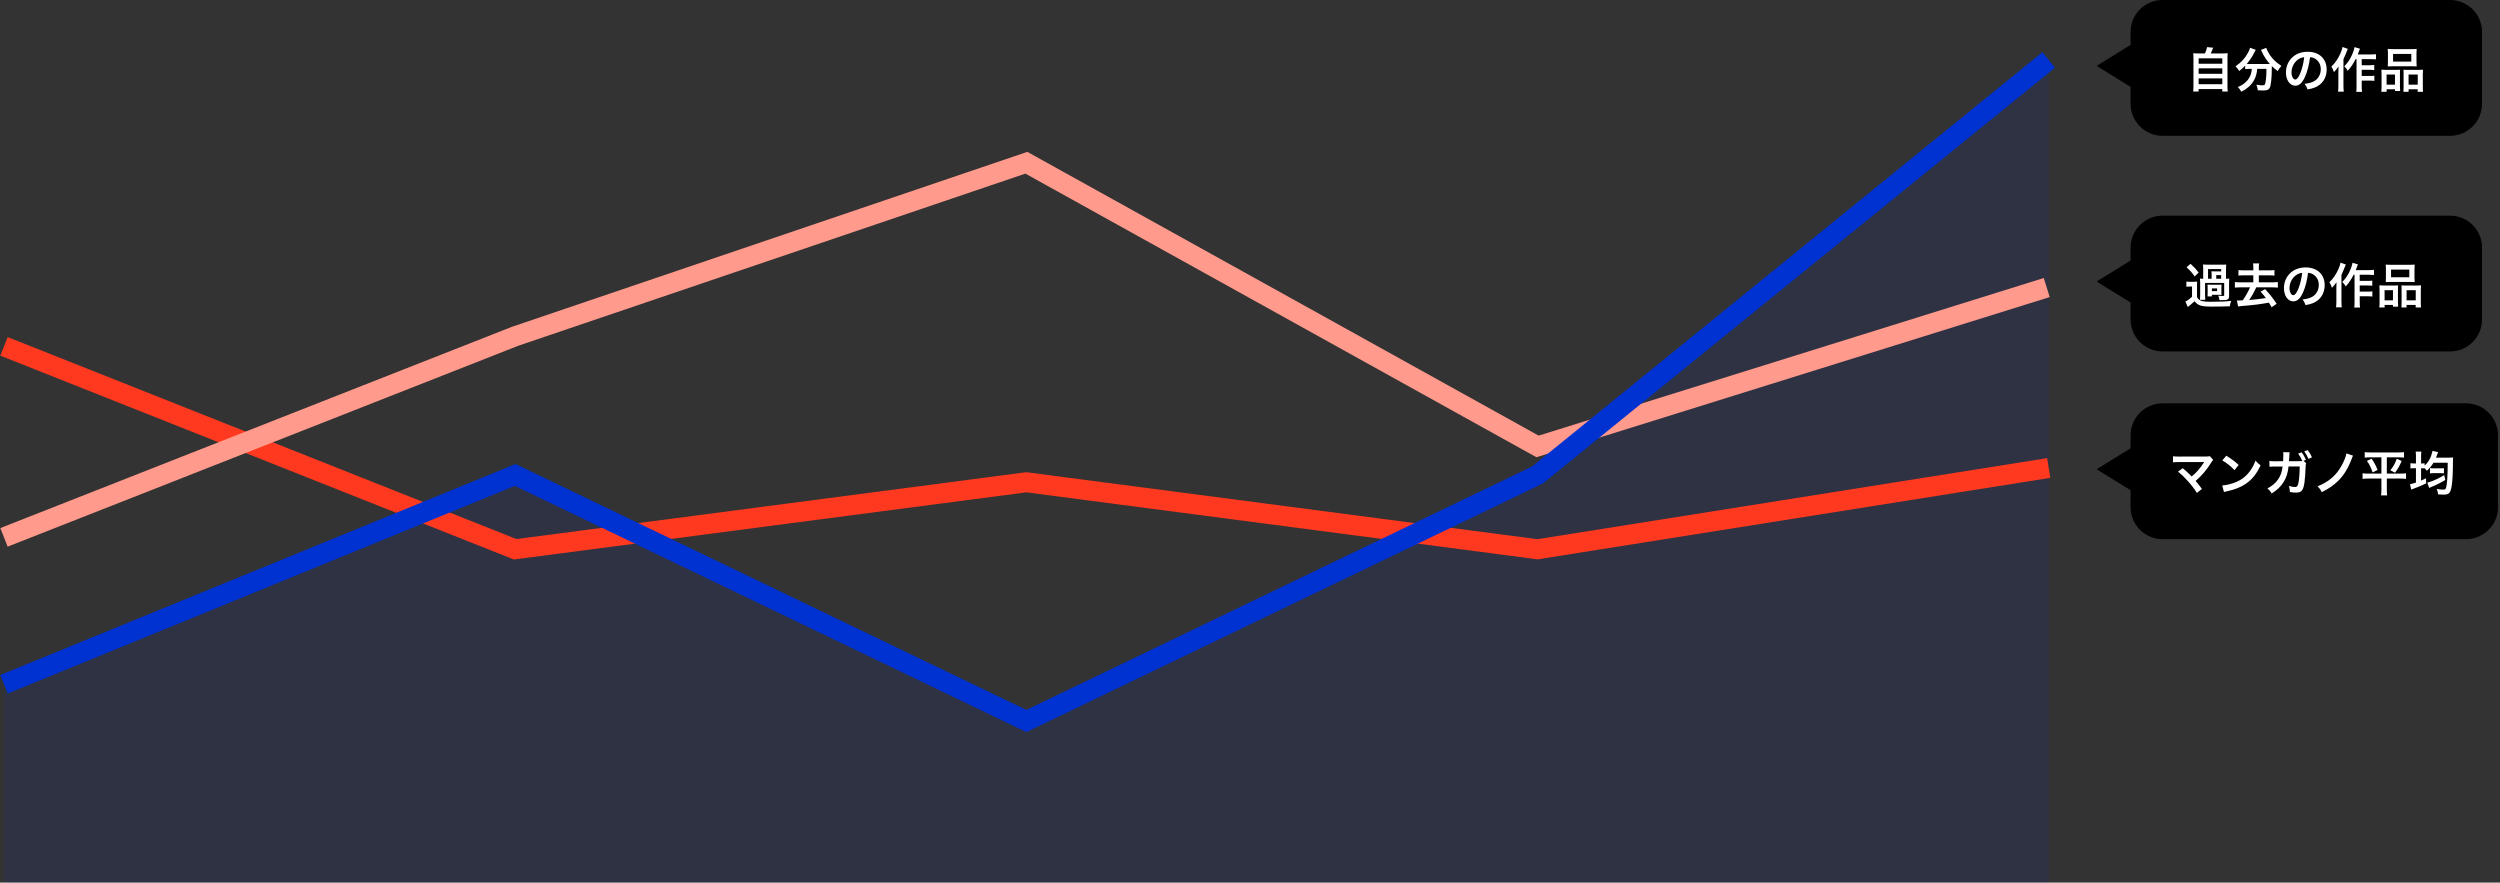 <svg fill="none" height="221" viewBox="0 0 626 221" width="626" xmlns="http://www.w3.org/2000/svg"><rect x="0" y="0" width="626" height="221" fill="#333333" stroke="none"/><path d="m129 120.759-128 52.42v47.822h512v-204.161l-128 103.919-128 61.617z" fill="#0031d1" fill-opacity=".1"/><g stroke-width="5"><path d="m513 117.183-128 20.355-128-16.779-128 16.779-128-50.806" stroke="#ff391f"/><path d="m512.5 72-127.5 39.787-128-71.037-128 43.448-128 50.356" stroke="#ff9a8c"/><path d="m1 171.339 128-52.419 128 61.616 128-61.616 128-103.92" stroke="#0031d1"/></g><path d="m617.5 101c4.418 0 8 3.582 8 8v18c0 4.418-3.582 8-8 8h-76c-4.418 0-8-3.582-8-8v-4.242l-8.5-5.258 8.5-5.259v-3.241c0-4.418 3.582-8 8-8z" fill="#000"/><path d="m545.388 118.092 1.176-.852c.636.528.996.852 1.488 1.332.66.672.66.672.744.744.624-.528 1.128-1.008 1.572-1.512.516-.576 1.176-1.476 1.464-1.956.036-.06.036-.06.072-.108.012-.036.012-.036.024-.06-.12.012-.3.024-.552.024h-4.368c-.432 0-.78 0-1.356 0-.972.012-1.092.012-1.536.06v-1.524c.468.072.744.084 1.56.084l6.672-.012c.516 0 .696-.012.996-.096l.84.948c-.18.192-.252.276-.528.708-1.14 1.836-2.4 3.312-3.876 4.548.504.576.96 1.152 1.584 2.004l-1.26 1.008c-.672-1.08-1.308-1.908-2.316-3.024-.924-1.02-1.524-1.608-2.4-2.316zm11.076-2.796.996-1.188c1.428.888 2.172 1.44 3.096 2.316l-1.032 1.308c-.96-1.02-1.944-1.812-3.06-2.436zm.42 7.92-.444-1.656c1.032-.06 2.46-.408 3.552-.888 1.5-.648 2.616-1.572 3.564-2.94.528-.768.864-1.428 1.224-2.4.468.564.66.744 1.272 1.176-1.02 2.196-2.16 3.612-3.804 4.704-1.224.816-2.712 1.404-4.572 1.8-.48.096-.516.108-.792.204zm19.908-7.824.672.588c-.096.192-.12.396-.132.792-.036 1.356-.168 3.216-.288 4.008-.312 2.076-.732 2.568-2.172 2.568-.456 0-.864-.036-1.488-.144-.012-.72-.072-1.008-.276-1.536.708.204 1.188.288 1.584.288.516 0 .696-.264.888-1.308.144-.828.264-2.472.264-3.84h-2.796c-.288 3.024-1.572 5.1-4.2 6.756-.396-.612-.6-.84-1.08-1.26 2.292-1.188 3.54-2.988 3.792-5.484h-1.992c-.756 0-.924.012-1.296.06l-.012-1.464c.396.06.612.084 1.332.084l2.1-.012c.036-.444.06-1.152.06-1.5v-.3c0-.144 0-.24-.036-.468l1.608.036c-.024.168-.036.192-.048.384 0 .072-.012.132-.012.216l-.012.228-.036.648c-.012.324-.012.336-.048.756l2.664-.012c.396 0 .516 0 .66-.024l-.036-.096-.06-.12c-.252-.6-.54-1.116-.936-1.656l.876-.324c.468.624.732 1.104 1.068 1.896zm2.112-.864-.876.372c-.288-.708-.636-1.32-1.032-1.86l.852-.336c.492.636.768 1.116 1.056 1.824zm8.64-.996 1.656.564c-.132.252-.132.252-.42 1.032-.828 2.148-1.896 3.876-3.24 5.22-1.152 1.14-2.328 1.968-4.152 2.88-.36-.672-.516-.888-1.068-1.452 2.808-1.128 4.68-2.748 6.024-5.196.636-1.164 1.08-2.28 1.2-3.048zm8.76.984h-2.7c-.624 0-1.02.024-1.476.072v-1.368c.444.048.828.072 1.5.072h6.84c.684 0 1.068-.024 1.5-.072v1.368c-.444-.048-.84-.072-1.464-.072h-2.844v4.08h3.384c.66 0 1.02-.024 1.428-.084v1.404c-.408-.06-.876-.084-1.512-.084h-3.3v2.676c0 .492.024 1.008.084 1.548h-1.524c.06-.54.084-.996.084-1.548v-2.676h-3.204c-.576 0-1.044.024-1.512.084v-1.404c.408.06.756.084 1.476.084h3.24zm-3.612.888 1.164-.552c.684 1.02 1.068 1.728 1.488 2.82l-1.236.624c-.408-1.212-.768-1.932-1.416-2.892zm7.452-.54 1.236.564c-.516 1.212-.912 1.92-1.656 2.94l-1.188-.6c.78-.972 1.164-1.68 1.608-2.904zm4.812 1.188v-1.704c0-.588-.012-.876-.072-1.272h1.428c-.06.396-.072.648-.072 1.26v1.716h.096c.432 0 .6-.012.792-.048v.6c.828-.804 1.284-1.5 1.644-2.52.072-.216.204-.636.252-.852 0-.024.012-.096.036-.228 0-.012.012-.048.024-.108l1.416.312c-.06.12-.072.156-.144.384-.12.324-.288.768-.384 1.008h3.18c.444 0 .876-.024 1.116-.048-.048.288-.048.468-.048 1.056-.012 2.808-.108 4.752-.312 6.036-.168 1.056-.396 1.632-.744 1.908-.264.216-.672.3-1.38.3-.288 0-.384 0-1.284-.06-.048-.504-.132-.828-.336-1.356.636.096 1.26.156 1.632.156.432 0 .564-.084.684-.432.276-.816.42-2.916.432-6.3h-3.564c-.468.78-.924 1.344-1.644 2.028-.252-.336-.348-.444-.576-.684v.072c-.264-.024-.444-.036-.888-.036v3.096c.468-.192.66-.288 1.236-.576l.024 1.284c-.864.432-1.776.816-2.76 1.176-.636.228-.648.24-.972.372l-.3-1.356c.324-.036.588-.108 1.488-.408v-3.588h-.348c-.48 0-.72.012-1.032.06v-1.32c.288.048.576.072 1.032.072zm7.068 2.904.288 1.224c-1.044.636-2.124 1.188-3.444 1.728-.3.132-.408.168-.6.276l-.468-1.344c.228-.036.42-.096.684-.18 1.176-.396 2.472-1.02 3.54-1.704zm-3.552-.408v-1.344c.312.06.576.072 1.032.072h1.548c.396 0 .672-.024.912-.06v1.308c-.216-.036-.492-.048-.9-.048h-1.56c-.456 0-.744.024-1.032.072z" fill="#fff"/><path d="m613.5 54c4.418 0 8 3.582 8 8v18c0 4.418-3.582 8-8 8h-72c-4.418 0-8-3.582-8-8v-4.242l-8.5-5.258 8.5-5.259v-3.241c0-4.418 3.582-8 8-8z" fill="#000"/><path d="m557.392 69.796h.06c.408 0 .564-.012.756-.048-.036.324-.048.576-.048 1.02v3.408c0 .432-.108.672-.396.816-.252.12-.516.156-1.236.156-.084 0-.084 0-.78 0-.06-.432-.144-.744-.288-1.116.48.06.816.084 1.032.084.348 0 .444-.048.444-.192v-3.072h-4.788v3.156c0 .54.012.756.048 1.056h-1.32c.036-.3.048-.54.048-1.056v-3.3c0-.444-.012-.588-.048-.96.204.036.372.048.804.048v-2.472c0-.48-.012-.756-.048-1.092.36.036.648.048 1.152.048h3.504c.648 0 .84-.012 1.152-.048-.036.264-.048.528-.048 1.092zm-3.6 0v-.948c0-.492 0-.612-.036-.924.24.024.588.036.96.036h1.464v-.588h-3.288v2.424zm1.152 0h1.236v-.9h-1.236zm1.296 2.148v1.224c0 .384 0 .492.036.684-.336-.024-.48-.036-.732-.036h-1.68v.396h-1.104c.024-.24.036-.384.036-.684v-1.56c0-.252-.012-.408-.036-.708.144.024.312.036.732.036h2.052c.456 0 .552 0 .732-.036-.036.276-.036.384-.036.684zm-2.376.276v.672h1.296v-.672zm-6.336-5.28.972-.888c.948.852 1.272 1.212 2.04 2.196l-.996.972c-.756-1.056-1.068-1.404-2.016-2.28zm-.06 4.86v-1.296c.3.048.492.06.96.06h.84c.444 0 .624-.012.912-.048-.048.372-.048.54-.048 1.296v2.592c.192.336.324.48.54.636.252.18.528.312.792.36.54.12 1.164.168 1.92.168 2.46 0 3.924-.06 5.328-.24-.228.552-.264.72-.36 1.368-1.14.048-2.844.072-4.512.072-1.812 0-2.544-.096-3.204-.408-.444-.216-.78-.492-1.116-.936-.432.42-1.116.996-1.704 1.44l-.588-1.368c.48-.204.948-.54 1.656-1.176v-2.58h-.6c-.336 0-.504.012-.816.06zm16.764-4.104v-.672c0-.492-.024-.78-.072-1.068h1.536c-.06.288-.084.588-.084 1.068v.672h2.58c.6 0 .984-.024 1.332-.072v1.392c-.408-.048-.768-.072-1.332-.072h-2.58v1.752h3.348c.6 0 1.068-.024 1.416-.072v1.404c-.444-.048-.876-.072-1.416-.072h-3.996c-.564 1.26-1.116 2.244-1.776 3.168 1.596-.132 2.964-.288 4.176-.492-.456-.636-.708-.936-1.32-1.596l1.152-.636c1.176 1.284 1.932 2.244 2.88 3.672l-1.26.864c-.36-.624-.468-.816-.684-1.152-2.556.456-3.348.552-6.744.84-.54.036-.624.048-.972.108l-.3-1.5c.216.012.312.012.468.012.204 0 .336 0 .996-.036.732-1.044 1.308-2.076 1.836-3.252h-2.376c-.552 0-.984.024-1.428.072v-1.404c.336.048.816.072 1.428.072h3.192v-1.752h-2.388c-.552 0-.924.024-1.332.072v-1.392c.348.048.744.072 1.332.072zm13.704.612c-.228 1.884-.648 3.54-1.248 4.896-.684 1.548-1.452 2.256-2.436 2.256-1.368 0-2.352-1.392-2.352-3.324 0-1.32.468-2.556 1.32-3.492 1.008-1.104 2.424-1.68 4.128-1.68 2.88 0 4.752 1.752 4.752 4.452 0 2.076-1.08 3.732-2.916 4.476-.576.24-1.044.36-1.884.504-.204-.636-.348-.9-.732-1.404 1.104-.144 1.824-.336 2.388-.66 1.044-.576 1.668-1.716 1.668-3 0-1.152-.516-2.088-1.476-2.664-.372-.216-.684-.312-1.212-.36zm-1.464.012c-.624.072-1.056.24-1.548.588-1.008.72-1.632 1.956-1.632 3.24 0 .984.42 1.764.948 1.764.396 0 .804-.504 1.236-1.536.456-1.08.852-2.7.996-4.056zm13.104.48h-.228c-.528 1.068-1.152 2.004-1.968 2.928-.288-.492-.456-.708-.864-1.128.912-.936 1.5-1.848 2.016-3.06.3-.72.48-1.32.54-1.74l1.356.396c-.12.288-.156.396-.24.636-.18.504-.192.54-.3.804h3.264c.588 0 .96-.024 1.296-.072v1.296c-.348-.036-.768-.06-1.296-.06h-2.28v1.536h1.956c.504 0 .828-.024 1.188-.072v1.296c-.384-.048-.744-.072-1.2-.072h-1.944v1.536h1.968c.516 0 .84-.012 1.2-.072v1.308c-.396-.048-.744-.072-1.2-.072h-1.968v1.38c0 .72.024 1.104.084 1.44h-1.452c.06-.348.072-.708.072-1.44zm-3.516-3.036 1.332.468c-.132.3-.168.384-.276.672-.192.516-.192.516-.816 1.92v6.648c0 .564.024 1.044.084 1.488h-1.44c.06-.456.084-.864.084-1.488v-3.42c0-.3 0-.36.036-1.368-.42.564-.72.936-1.152 1.38-.168-.552-.336-.9-.636-1.404.888-.804 1.668-1.932 2.28-3.312.264-.624.432-1.116.504-1.584zm11.376 3.768v-2.22c0-.432-.012-.756-.048-1.068.36.048.708.06 1.356.06h4.524c.672 0 1.056-.012 1.368-.06-.036.3-.048.6-.048 1.056v2.22c0 .492.012.792.048 1.116-.372-.036-.612-.048-1.248-.048h-4.752c-.624 0-.888.012-1.248.048.036-.336.048-.66.048-1.104zm1.284-2.028v1.92h4.572v-1.92zm-2.88 8.184v-3.084c0-.432-.012-.804-.048-1.152.36.036.672.048 1.164.048h2.628c.348 0 .612-.012.9-.036-.036.252-.036.432-.036 1.044v3.204c0 .492.012.816.048 1.08h-1.296v-.432h-2.088v.624h-1.332c.048-.348.06-.672.06-1.296zm1.26-3.024v2.532h2.1v-2.532zm5.124-1.164h2.928c.492 0 .768-.012 1.068-.048-.036.336-.048.66-.048 1.152v3.096c0 .648.012.96.06 1.284h-1.344v-.624h-2.28v.624h-1.284c.024-.336.036-.576.036-1.068v-3.468c0-.54 0-.732-.024-.984.276.024.528.036.888.036zm.384 1.164v2.532h2.292v-2.532z" fill="#fff"/><path d="m613.5 0c4.418 0 8 3.582 8 8v18c0 4.418-3.582 8-8 8h-72c-4.418 0-8-3.582-8-8v-4.242l-8.5-5.258 8.5-5.259v-3.241c0-4.418 3.582-8 8-8z" fill="#000"/><path d="m550.644 13.384h1.464c.264-.528.432-1.032.552-1.584l1.512.144c-.216.576-.396.984-.612 1.44h2.784c.696 0 1.032-.012 1.476-.06-.048.408-.06.732-.06 1.476v6.72c0 .708.012 1.008.072 1.392h-1.38v-.612h-5.928v.612h-1.356c.048-.3.072-.828.072-1.392v-6.72c0-.72-.012-1.056-.06-1.476.432.048.768.06 1.464.06zm-.108 1.224v1.356h5.928v-1.356zm0 2.508v1.368h5.928v-1.368zm0 2.52v1.452h5.928v-1.452zm13.308-2.388h-.636c-.408 0-.708.024-1.02.06v-.852c-.576.588-.876.852-1.5 1.332-.204-.408-.492-.768-.924-1.176 1.488-1.032 2.388-2.016 3.156-3.444.288-.528.42-.852.48-1.212l1.44.516c-.12.18-.18.288-.324.612-.444.948-1.152 2.016-1.932 2.916.324.024.384.024.624.024h4.416c.288 0 .456 0 .744-.012-.84-.948-1.464-1.896-1.98-3.012-.048-.12-.168-.36-.252-.504l1.332-.516c.084.312.204.564.468 1.044.792 1.44 1.824 2.52 3.324 3.48-.504.588-.6.72-.912 1.296-.66-.492-.96-.744-1.488-1.26v.408c0 2.484-.204 4.38-.504 5.016-.264.528-.696.696-1.764.696-.24 0-.432-.012-1.236-.048-.06-.528-.144-.816-.36-1.404.576.096 1.104.156 1.452.156.444 0 .576-.048.684-.228.18-.36.372-1.944.372-3.192v-.264c0-.048 0-.108 0-.18s0-.156 0-.252h-2.304c-.096 1.248-.36 2.124-.936 3.072-.66 1.104-1.632 1.932-3.048 2.64-.228-.444-.42-.708-.876-1.176.744-.276 1.236-.576 1.86-1.104.84-.72 1.368-1.644 1.572-2.736.036-.204.048-.348.072-.696zm14.592-2.94c-.228 1.884-.648 3.54-1.248 4.896-.684 1.548-1.452 2.256-2.436 2.256-1.368 0-2.352-1.392-2.352-3.324 0-1.32.468-2.556 1.32-3.492 1.008-1.104 2.424-1.68 4.128-1.68 2.88 0 4.752 1.752 4.752 4.452 0 2.076-1.08 3.732-2.916 4.476-.576.24-1.044.36-1.884.504-.204-.636-.348-.9-.732-1.404 1.104-.144 1.824-.336 2.388-.66 1.044-.576 1.668-1.716 1.668-3 0-1.152-.516-2.088-1.476-2.664-.372-.216-.684-.312-1.212-.36zm-1.464.012c-.624.072-1.056.24-1.548.588-1.008.72-1.632 1.956-1.632 3.24 0 .984.42 1.764.948 1.764.396 0 .804-.504 1.236-1.536.456-1.08.852-2.7.996-4.056zm13.104.48h-.228c-.528 1.068-1.152 2.004-1.968 2.928-.288-.492-.456-.708-.864-1.128.912-.936 1.5-1.848 2.016-3.06.3-.72.48-1.32.54-1.74l1.356.396c-.12.288-.156.396-.24.636-.18.504-.192.54-.3.804h3.264c.588 0 .96-.024 1.296-.072v1.296c-.348-.036-.768-.06-1.296-.06h-2.28v1.536h1.956c.504 0 .828-.024 1.188-.072v1.296c-.384-.048-.744-.072-1.2-.072h-1.944v1.536h1.968c.516 0 .84-.012 1.2-.072v1.308c-.396-.048-.744-.072-1.2-.072h-1.968v1.38c0 .72.024 1.104.084 1.44h-1.452c.06-.348.072-.708.072-1.44zm-3.516-3.036 1.332.468c-.132.3-.168.384-.276.672-.192.516-.192.516-.816 1.92v6.648c0 .564.024 1.044.084 1.488h-1.44c.06-.456.084-.864.084-1.488v-3.42c0-.3 0-.36.036-1.368-.42.564-.72.936-1.152 1.38-.168-.552-.336-.9-.636-1.404.888-.804 1.668-1.932 2.28-3.312.264-.624.432-1.116.504-1.584zm11.376 3.768v-2.22c0-.432-.012-.756-.048-1.068.36.048.708.06 1.356.06h4.524c.672 0 1.056-.012 1.368-.06-.036.3-.048.6-.048 1.056v2.22c0 .492.012.792.048 1.116-.372-.036-.612-.048-1.248-.048h-4.752c-.624 0-.888.012-1.248.048.036-.336.048-.66.048-1.104zm1.284-2.028v1.92h4.572v-1.92zm-2.88 8.184v-3.084c0-.432-.012-.804-.048-1.152.36.036.672.048 1.164.048h2.628c.348 0 .612-.012.9-.036-.036.252-.036.432-.036 1.044v3.204c0 .492.012.816.048 1.08h-1.296v-.432h-2.088v.624h-1.332c.048-.348.06-.672.06-1.296zm1.26-3.024v2.532h2.1v-2.532zm5.124-1.164h2.928c.492 0 .768-.012 1.068-.048-.036.336-.048.66-.048 1.152v3.096c0 .648.012.96.06 1.284h-1.344v-.624h-2.28v.624h-1.284c.024-.336.036-.576.036-1.068v-3.468c0-.54 0-.732-.024-.984.276.024.528.036.888.036zm.384 1.164v2.532h2.292v-2.532z" fill="#fff"/></svg>